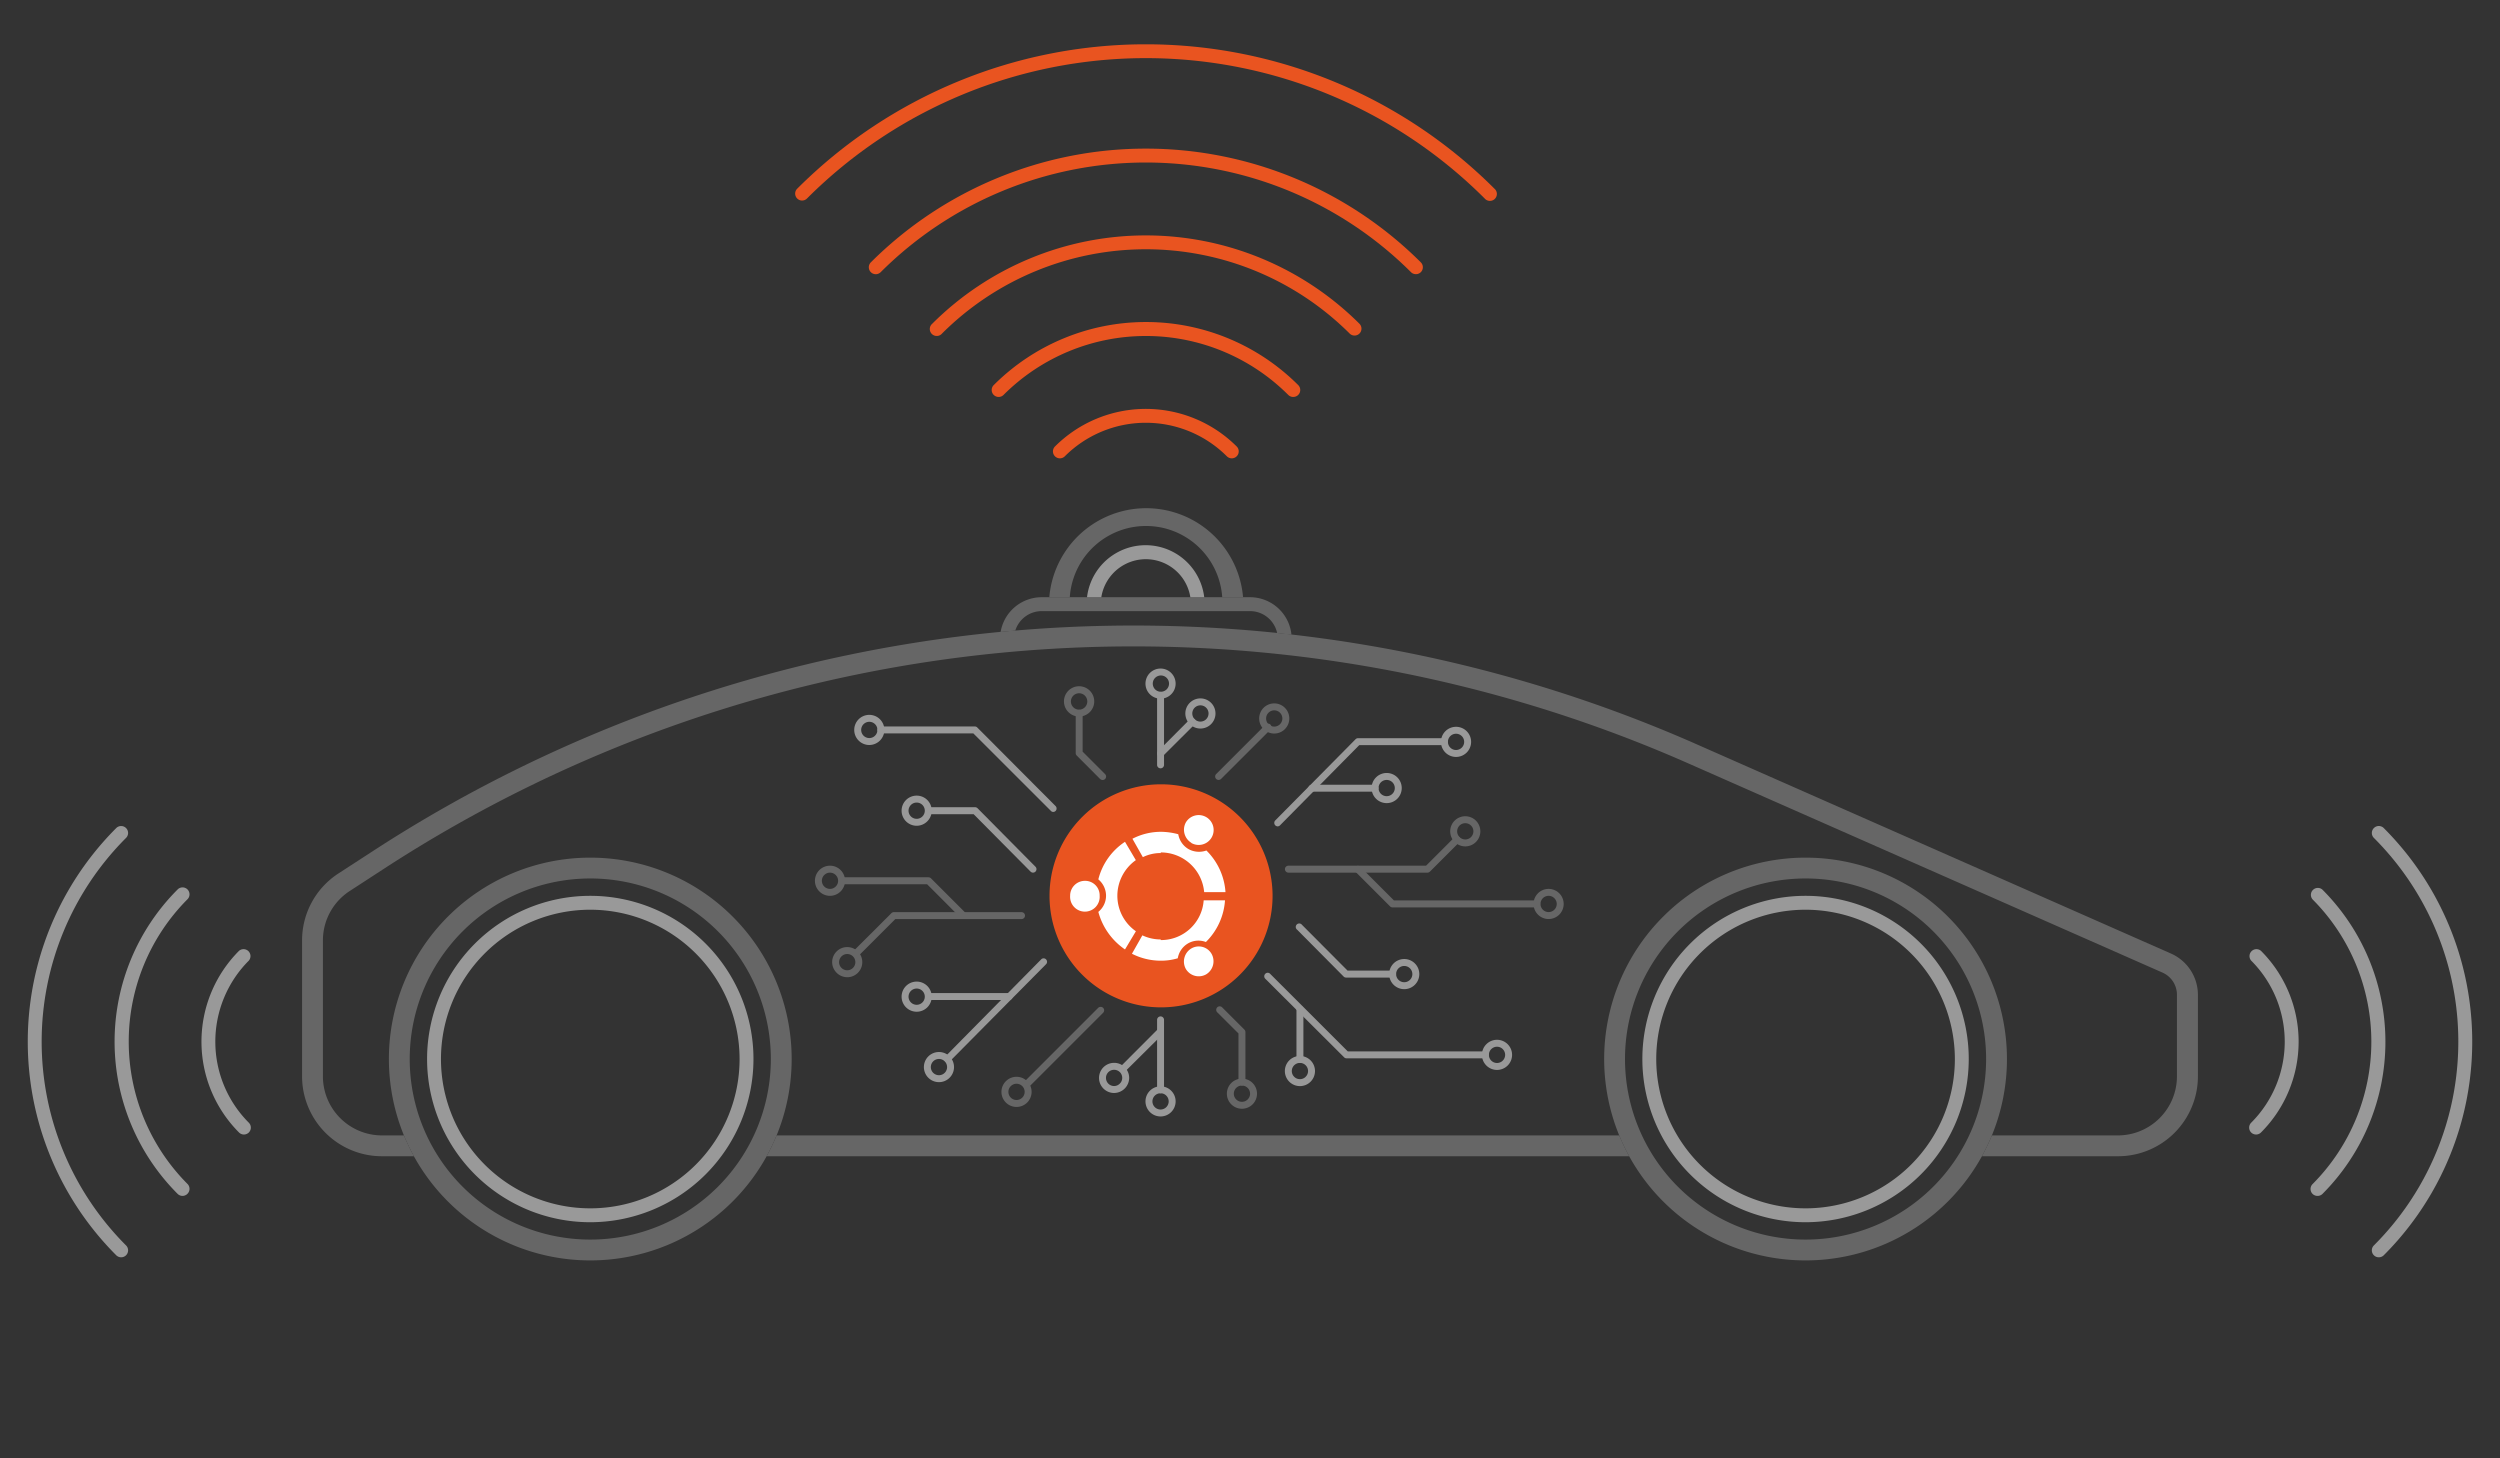 <svg xmlns="http://www.w3.org/2000/svg" viewBox="0 0 360 210"><rect x="0" y="0" width="360" height="210" fill="#333333" stroke="none"/><defs><style>.cls-1{fill:#e95420}.cls-2{fill:#999}.cls-3{fill:#666}</style></defs><g id="artwork_5"><path d="M177.37 66a1 1 0 0 1-.7-.29 16.51 16.51 0 0 0-23.34 0 1 1 0 0 1-1.41 0 1 1 0 0 1 0-1.42 18.52 18.52 0 0 1 26.16 0 1 1 0 0 1-.71 1.71Z" class="cls-1"/><path d="M186.21 57.16a1 1 0 0 1-.7-.29 29 29 0 0 0-41 0 1 1 0 0 1-1.41 0 1 1 0 0 1 0-1.42 31 31 0 0 1 43.84 0 1 1 0 0 1-.71 1.71Z" class="cls-1"/><path d="M195.05 48.32a1 1 0 0 1-.7-.29 41.56 41.56 0 0 0-58.7 0 1 1 0 1 1-1.41-1.41 43.55 43.55 0 0 1 61.52 0 1 1 0 0 1 0 1.41 1 1 0 0 1-.71.29Z" class="cls-1"/><path d="M203.89 39.48a1 1 0 0 1-.71-.29 54.06 54.06 0 0 0-76.36 0 1 1 0 0 1-1.42 0 1 1 0 0 1 0-1.41 56.06 56.06 0 0 1 79.2 0 1 1 0 0 1 0 1.41 1 1 0 0 1-.71.29Z" class="cls-1"/><path d="M115.5 28.88a1 1 0 0 1-.7-1.71 71 71 0 0 1 100.4 0 1 1 0 1 1-1.41 1.41 69 69 0 0 0-97.58 0 1 1 0 0 1-.71.3Z" class="cls-1"/><path d="M324.87 163.37a1 1 0 0 1-.7-.29 1 1 0 0 1 0-1.41 16.51 16.51 0 0 0 0-23.34 1 1 0 0 1 1.41-1.41 18.49 18.49 0 0 1 0 26.16 1 1 0 0 1-.71.29Z" class="cls-2"/><path d="M333.71 172.21a1 1 0 0 1-.7-.29 1 1 0 0 1 0-1.41 29.06 29.06 0 0 0 0-41 1 1 0 0 1 1.41-1.41 31 31 0 0 1 0 43.84 1 1 0 0 1-.71.27Z" class="cls-2"/><path d="M342.55 181.05a1 1 0 0 1-.71-.29 1 1 0 0 1 0-1.42 41.48 41.48 0 0 0 0-58.68 1 1 0 1 1 1.42-1.42 43.5 43.5 0 0 1 0 61.52 1 1 0 0 1-.71.29ZM35.13 163.37a1 1 0 0 1-.71-.29 18.52 18.52 0 0 1 0-26.16 1 1 0 0 1 1.41 1.41 16.53 16.53 0 0 0 0 23.34 1 1 0 0 1 0 1.41 1 1 0 0 1-.7.29Z" class="cls-2"/><path d="M26.29 172.21a1 1 0 0 1-.71-.29 31 31 0 0 1 0-43.84 1 1 0 0 1 1.42 1.41 29.06 29.06 0 0 0 0 41 1 1 0 0 1 0 1.41 1 1 0 0 1-.71.31Z" class="cls-2"/><path d="M17.45 181.05a1 1 0 0 1-.71-.29 43.5 43.5 0 0 1 0-61.52 1 1 0 1 1 1.41 1.42 41.5 41.5 0 0 0 0 58.68 1 1 0 0 1 0 1.42 1 1 0 0 1-.7.29Z" class="cls-2"/><path d="M146.2 90.81A4 4 0 0 1 150 88h30a4 4 0 0 1 3.91 3.16l2.06.24a6 6 0 0 0-6-5.4H150a6 6 0 0 0-5.91 5Z" class="cls-3"/><path d="M154.05 86A11 11 0 0 1 176 86h3a14 14 0 0 0-27.9 0ZM85 181.5a29 29 0 1 1 29-29 29 29 0 0 1-29 29Zm0-55a26 26 0 1 0 26 26 26 26 0 0 0-26-26Z" class="cls-3"/><circle cx="85" cy="152.5" r="22.5" fill="none"/><path d="M85 176a23.5 23.5 0 1 1 23.5-23.5A23.52 23.52 0 0 1 85 176Zm0-45a21.5 21.5 0 1 0 21.5 21.5A21.52 21.52 0 0 0 85 131Z" class="cls-2"/><path d="M260 181.5a29 29 0 1 1 29-29 29 29 0 0 1-29 29Zm0-55a26 26 0 1 0 26 26 26 26 0 0 0-26-26Z" class="cls-3"/><path d="M110.39 166.5h124.22a31.81 31.81 0 0 1-1.44-3H111.83a31.81 31.81 0 0 1-1.44 3Z" class="cls-3"/><path d="m312.62 137.31-68-30a200.89 200.89 0 0 0-191.16 15.4l-4.73 3.07a11.48 11.48 0 0 0-5.23 9.65V155A11.51 11.51 0 0 0 55 166.5h4.61a31.81 31.81 0 0 1-1.44-3H55a8.51 8.51 0 0 1-8.5-8.5v-19.57a8.48 8.48 0 0 1 3.87-7.13l4.72-3.07a197.89 197.89 0 0 1 188.3-15.18l68 30a3.49 3.49 0 0 1 2.09 3.2V155a8.51 8.51 0 0 1-8.5 8.5h-18.15a31.81 31.81 0 0 1-1.44 3H305a11.51 11.51 0 0 0 11.5-11.5v-11.74a6.51 6.51 0 0 0-3.88-5.95Z" class="cls-3"/><path d="M260 176a23.5 23.5 0 1 1 23.5-23.5A23.52 23.52 0 0 1 260 176Zm0-45a21.5 21.5 0 1 0 21.5 21.5A21.52 21.52 0 0 0 260 131ZM158.59 86a6.49 6.49 0 0 1 12.82 0h2a8.5 8.5 0 0 0-16.88 0Z" class="cls-2"/></g><g id="Layer_3"><path d="M223 132.34a2.17 2.17 0 1 1 2.17-2.17 2.17 2.17 0 0 1-2.17 2.17Zm0-3.34a1.17 1.17 0 1 0 1.17 1.17A1.17 1.17 0 0 0 223 129Z" class="cls-3"/><path d="M215.57 154.07a2.17 2.17 0 1 1 2.17-2.17 2.17 2.17 0 0 1-2.17 2.17Zm0-3.34a1.17 1.17 0 1 0 1.17 1.17 1.17 1.17 0 0 0-1.17-1.17ZM209.67 109a2.17 2.17 0 1 1 2.17-2.17 2.17 2.17 0 0 1-2.17 2.17Zm0-3.34a1.17 1.17 0 1 0 0 2.34 1.17 1.17 0 1 0 0-2.34ZM202.21 142.44a2.17 2.17 0 1 1 2.17-2.17 2.17 2.17 0 0 1-2.17 2.17Zm0-3.34a1.17 1.17 0 1 0 1.17 1.17 1.17 1.17 0 0 0-1.17-1.17Z" class="cls-2"/><path d="M183.49 105.63a2.17 2.17 0 1 1 2.17-2.17 2.17 2.17 0 0 1-2.17 2.17Zm0-3.34a1.17 1.17 0 0 0 0 2.34 1.17 1.17 0 1 0 0-2.34Z" class="cls-3"/><path d="M172.86 104.91a2.17 2.17 0 1 1 2.17-2.17 2.17 2.17 0 0 1-2.17 2.17Zm0-3.34a1.17 1.17 0 0 0 0 2.34 1.17 1.17 0 0 0 0-2.34ZM167.12 100.61a2.17 2.17 0 0 1-1.54-.64 2.14 2.14 0 0 1-.63-1.53 2.17 2.17 0 1 1 2.17 2.17Zm0-3.34a1.17 1.17 0 0 0-1.12 1.17 1.17 1.17 0 0 0 .34.83 1.16 1.16 0 0 0 .83.34 1.17 1.17 0 0 0 0-2.34Zm-1.67 1.17ZM199.68 115.65a2.17 2.17 0 1 1 2.17-2.17 2.17 2.17 0 0 1-2.17 2.17Zm0-3.34a1.17 1.17 0 1 0 1.17 1.17 1.17 1.17 0 0 0-1.17-1.17Z" class="cls-2"/><path d="M184 119a.51.51 0 0 1-.36-.15.51.51 0 0 1 0-.71l11.56-11.69a.51.51 0 0 1 .35-.15H208a.5.5 0 0 1 .5.5.5.5 0 0 1-.5.5h-12.27l-11.41 11.55a.5.5 0 0 1-.32.15Z" class="cls-2"/><path d="M221.31 130.67h-20.77a.52.52 0 0 1-.36-.14l-5-5a.48.48 0 0 1 0-.7.5.5 0 0 1 .71 0l4.83 4.83h20.57a.51.51 0 0 1 .5.5.5.5 0 0 1-.48.51Z" class="cls-3"/><path d="M200.54 140.77h-6.7a.49.49 0 0 1-.36-.15l-6.69-6.74a.5.5 0 1 1 .7-.7l6.56 6.59h6.49a.5.5 0 0 1 0 1ZM187.19 156.4a2.17 2.17 0 1 1 2.17-2.17 2.17 2.17 0 0 1-2.17 2.17Zm0-3.34a1.17 1.17 0 1 0 1.17 1.17 1.17 1.17 0 0 0-1.17-1.17Z" class="cls-2"/><path d="M178.84 159.66a2.17 2.17 0 1 1 2.17-2.17 2.17 2.17 0 0 1-2.17 2.17Zm0-3.34a1.17 1.17 0 1 0 1.17 1.17 1.18 1.18 0 0 0-1.17-1.17ZM175.48 112.31a.52.52 0 0 1-.35-.14.5.5 0 0 1 0-.71l7.11-7.11a.5.5 0 0 1 .71 0 .51.51 0 0 1 0 .71l-7.12 7.11a.5.5 0 0 1-.35.14Z" class="cls-3"/><path d="M198 114h-9.09a.5.5 0 0 1-.5-.5.5.5 0 0 1 .5-.5H198a.5.5 0 0 1 .5.5.5.5 0 0 1-.5.5Z" class="cls-2"/><path d="M205.53 125.66h-20a.51.51 0 0 1-.5-.5.5.5 0 0 1 .5-.5h19.82l4.1-4.1a.5.5 0 0 1 .71 0 .5.5 0 0 1 0 .7l-4.25 4.25a.51.51 0 0 1-.38.15Z" class="cls-3"/><path d="M211 121.88a2.17 2.17 0 1 1 2.17-2.17 2.17 2.17 0 0 1-2.17 2.17Zm0-3.34a1.17 1.17 0 1 0 0 2.34 1.17 1.17 0 1 0 0-2.34Z" class="cls-3"/><path d="M213.9 152.4h-20a.47.47 0 0 1-.35-.15l-11.35-11.31a.5.5 0 0 1 0-.71.48.48 0 0 1 .7 0l11.18 11.17h19.82a.5.5 0 0 1 0 1Z" class="cls-2"/><path d="M187.19 153.06a.5.5 0 0 1-.5-.5v-7.24a.5.5 0 0 1 .5-.5.5.5 0 0 1 .5.5v7.24a.5.5 0 0 1-.5.5Z" class="cls-2"/><path d="M178.84 156.32a.5.5 0 0 1-.5-.5v-7l-3.06-3.05a.51.51 0 0 1 0-.71.5.5 0 0 1 .71 0l3.2 3.2a.51.51 0 0 1 .15.35v7.26a.5.5 0 0 1-.5.45Z" class="cls-3"/><path d="M167.12 110.64a.5.5 0 0 1-.5-.5v-10a.5.5 0 0 1 .5-.5.5.5 0 0 1 .5.5v10a.5.5 0 0 1-.5.5Z" class="cls-2"/><path d="M167.13 109a.5.5 0 0 1-.35-.85l4.56-4.57a.51.51 0 0 1 .71 0 .5.5 0 0 1 0 .71l-4.57 4.56a.47.47 0 0 1-.35.15Z" class="cls-2"/><path d="M119.52 129a2.17 2.17 0 1 1 2.17-2.17 2.18 2.18 0 0 1-2.17 2.17Zm0-3.34a1.17 1.17 0 1 0 1.17 1.17 1.18 1.18 0 0 0-1.17-1.17Z" class="cls-3"/><path d="M125.18 107.28a2.17 2.17 0 1 1 2.17-2.17 2.18 2.18 0 0 1-2.17 2.17Zm0-3.34a1.17 1.17 0 1 0 1.17 1.17 1.17 1.17 0 0 0-1.17-1.17ZM135.21 155.83a2.17 2.17 0 1 1 2.17-2.17 2.17 2.17 0 0 1-2.17 2.17Zm0-3.34a1.17 1.17 0 1 0 0 2.34 1.17 1.17 0 1 0 0-2.34ZM132 118.91a2.17 2.17 0 1 1 2.17-2.17 2.18 2.18 0 0 1-2.17 2.17Zm0-3.34a1.17 1.17 0 1 0 1.17 1.17 1.17 1.17 0 0 0-1.17-1.17ZM160.43 157.39a2.17 2.17 0 0 1 0-4.34 2.14 2.14 0 0 1 1.53.63 2.17 2.17 0 0 1 .64 1.54 2.19 2.19 0 0 1-2.17 2.17Zm0-3.34a1.17 1.17 0 0 0 0 2.34 1.16 1.16 0 0 0 .82-.35 1.12 1.12 0 0 0 .35-.82 1.16 1.16 0 0 0-.34-.83 1.19 1.19 0 0 0-.83-.34ZM167.12 160.77a2.17 2.17 0 1 1 2.17-2.17 2.17 2.17 0 0 1-2.17 2.17Zm0-3.34a1.17 1.17 0 0 0 0 2.34 1.17 1.17 0 0 0 0-2.34ZM132 145.69a2.17 2.17 0 1 1 2.17-2.17 2.17 2.17 0 0 1-2.17 2.17Zm0-3.34a1.17 1.17 0 0 0 0 2.34 1.17 1.17 0 0 0 0-2.34Z" class="cls-2"/><path d="M136.46 153a.47.47 0 0 1-.35-.15.49.49 0 0 1 0-.7l13.82-14a.48.48 0 0 1 .7 0 .49.49 0 0 1 0 .7l-13.82 13.95a.47.47 0 0 1-.35.2Z" class="cls-2"/><path d="M138.69 132.32a.51.51 0 0 1-.36-.15l-4.83-4.84h-12.19a.5.5 0 0 1-.5-.5.51.51 0 0 1 .5-.5h12.39a.53.53 0 0 1 .36.15l5 5a.51.51 0 0 1 0 .71.5.5 0 0 1-.37.13Z" class="cls-3"/><path d="M148.76 125.66a.51.51 0 0 1-.36-.15l-8.2-8.27h-6.5a.51.51 0 0 1-.5-.5.5.5 0 0 1 .5-.5h6.71a.5.5 0 0 1 .35.14l8.35 8.43a.5.5 0 0 1-.35.85Z" class="cls-2"/><path d="M155.4 103.18a2.18 2.18 0 1 1 2.17-2.17 2.18 2.18 0 0 1-2.17 2.17Zm0-3.35a1.18 1.18 0 1 0 1.17 1.18 1.18 1.18 0 0 0-1.17-1.18Z" class="cls-3"/><path d="M145.32 144H133.7a.5.5 0 0 1-.5-.5.51.51 0 0 1 .5-.5h11.62a.5.5 0 0 1 .5.5.5.5 0 0 1-.5.5Z" class="cls-2"/><path d="M123.27 137.79a.5.5 0 0 1-.35-.15.5.5 0 0 1 0-.71l5.44-5.43a.47.47 0 0 1 .35-.15h18.39a.5.5 0 0 1 0 1h-18.18l-5.29 5.29a.51.51 0 0 1-.36.15Z" class="cls-3"/><path d="M122 140.72a2.19 2.19 0 0 1-2.17-2.17 2.17 2.17 0 0 1 2.17-2.17 2.17 2.17 0 0 1 0 4.34Zm0-3.34a1.17 1.17 0 1 0 1.17 1.17 1.17 1.17 0 0 0-1.17-1.17Z" class="cls-3"/><path d="M151.69 116.92a.46.46 0 0 1-.35-.14l-11.18-11.17h-13.31a.51.51 0 0 1-.5-.5.5.5 0 0 1 .5-.5h13.52a.5.5 0 0 1 .35.14L152 116.07a.5.5 0 0 1 0 .71.47.47 0 0 1-.31.14Z" class="cls-2"/><path d="M158.78 112.32a.54.54 0 0 1-.36-.14l-3.37-3.38a.51.51 0 0 1-.15-.35v-5.73a.51.51 0 0 1 .5-.5.5.5 0 0 1 .5.5v5.52l3.23 3.23a.5.5 0 0 1 0 .71.52.52 0 0 1-.35.14Z" class="cls-3"/><path d="M167.12 157.43a.5.5 0 0 1-.5-.5v-10.07a.51.51 0 0 1 .5-.5.5.5 0 0 1 .5.5v10.07a.5.5 0 0 1-.5.5Z" class="cls-2"/><path d="M161.69 154.45a.5.5 0 0 1-.35-.85l5.41-5.42a.51.51 0 0 1 .71 0 .5.5 0 0 1 0 .71l-5.46 5.42a.5.5 0 0 1-.31.14Z" class="cls-2"/><path d="M146.38 159.4a2.17 2.17 0 0 1-1.53-3.71 2.17 2.17 0 0 1 3.7 1.54 2.17 2.17 0 0 1-2.17 2.17Zm0-3.34a1.15 1.15 0 0 0-.82.34 1.13 1.13 0 0 0-.35.83 1.17 1.17 0 0 0 2.34 0 1.17 1.17 0 0 0-1.17-1.17Z" class="cls-3"/><path d="M148 156.49a.51.51 0 0 1-.36-.15.51.51 0 0 1 0-.71l10.5-10.5a.51.51 0 0 1 .71 0 .5.5 0 0 1 0 .71l-10.5 10.5a.5.5 0 0 1-.35.15Z" class="cls-3"/><path d="M183.25 129a16.06 16.06 0 1 1-16.06-16.06A16.07 16.07 0 0 1 183.25 129Z" class="cls-1"/><path fill="#fff" d="M156.23 126.84a2.13 2.13 0 0 0-2.13 2.16 2.13 2.13 0 1 0 4.25 0 2.09 2.09 0 0 0-2.12-2.16Zm15.32 9.74a2.2 2.2 0 0 0-.8 2.93 2.16 2.16 0 0 0 2.93.8 2.2 2.2 0 0 0 .8-2.93 2.12 2.12 0 0 0-2.93-.8ZM160.9 129a6.3 6.3 0 0 1 2.66-5.14l-1.56-2.64a9.12 9.12 0 0 0-3.84 5.41 3.07 3.07 0 0 1 1.11 2.34 3 3 0 0 1-1.11 2.34 9.53 9.53 0 0 0 3.84 5.41l1.57-2.62a6.23 6.23 0 0 1-2.67-5.1Zm6.25-6.25a6.27 6.27 0 0 1 6.25 5.72h3.07a9.27 9.27 0 0 0-2.75-6 3.12 3.12 0 0 1-2.59-.21 3.07 3.07 0 0 1-1.46-2.13 9.9 9.9 0 0 0-2.48-.35 8.94 8.94 0 0 0-4.12 1l1.5 2.65a5.79 5.79 0 0 1 2.58-.59Zm0 12.53a6.2 6.2 0 0 1-2.65-.59l-1.5 2.65a9.13 9.13 0 0 0 4.12 1 8.35 8.35 0 0 0 2.48-.35 3.07 3.07 0 0 1 1.46-2.13 3 3 0 0 1 2.59-.21 9.29 9.29 0 0 0 2.75-6h-3.07a6.15 6.15 0 0 1-6.18 5.72Zm4.4-13.89a2.15 2.15 0 1 0-.8-2.94 2.2 2.2 0 0 0 .8 2.91Z"/></g></svg>